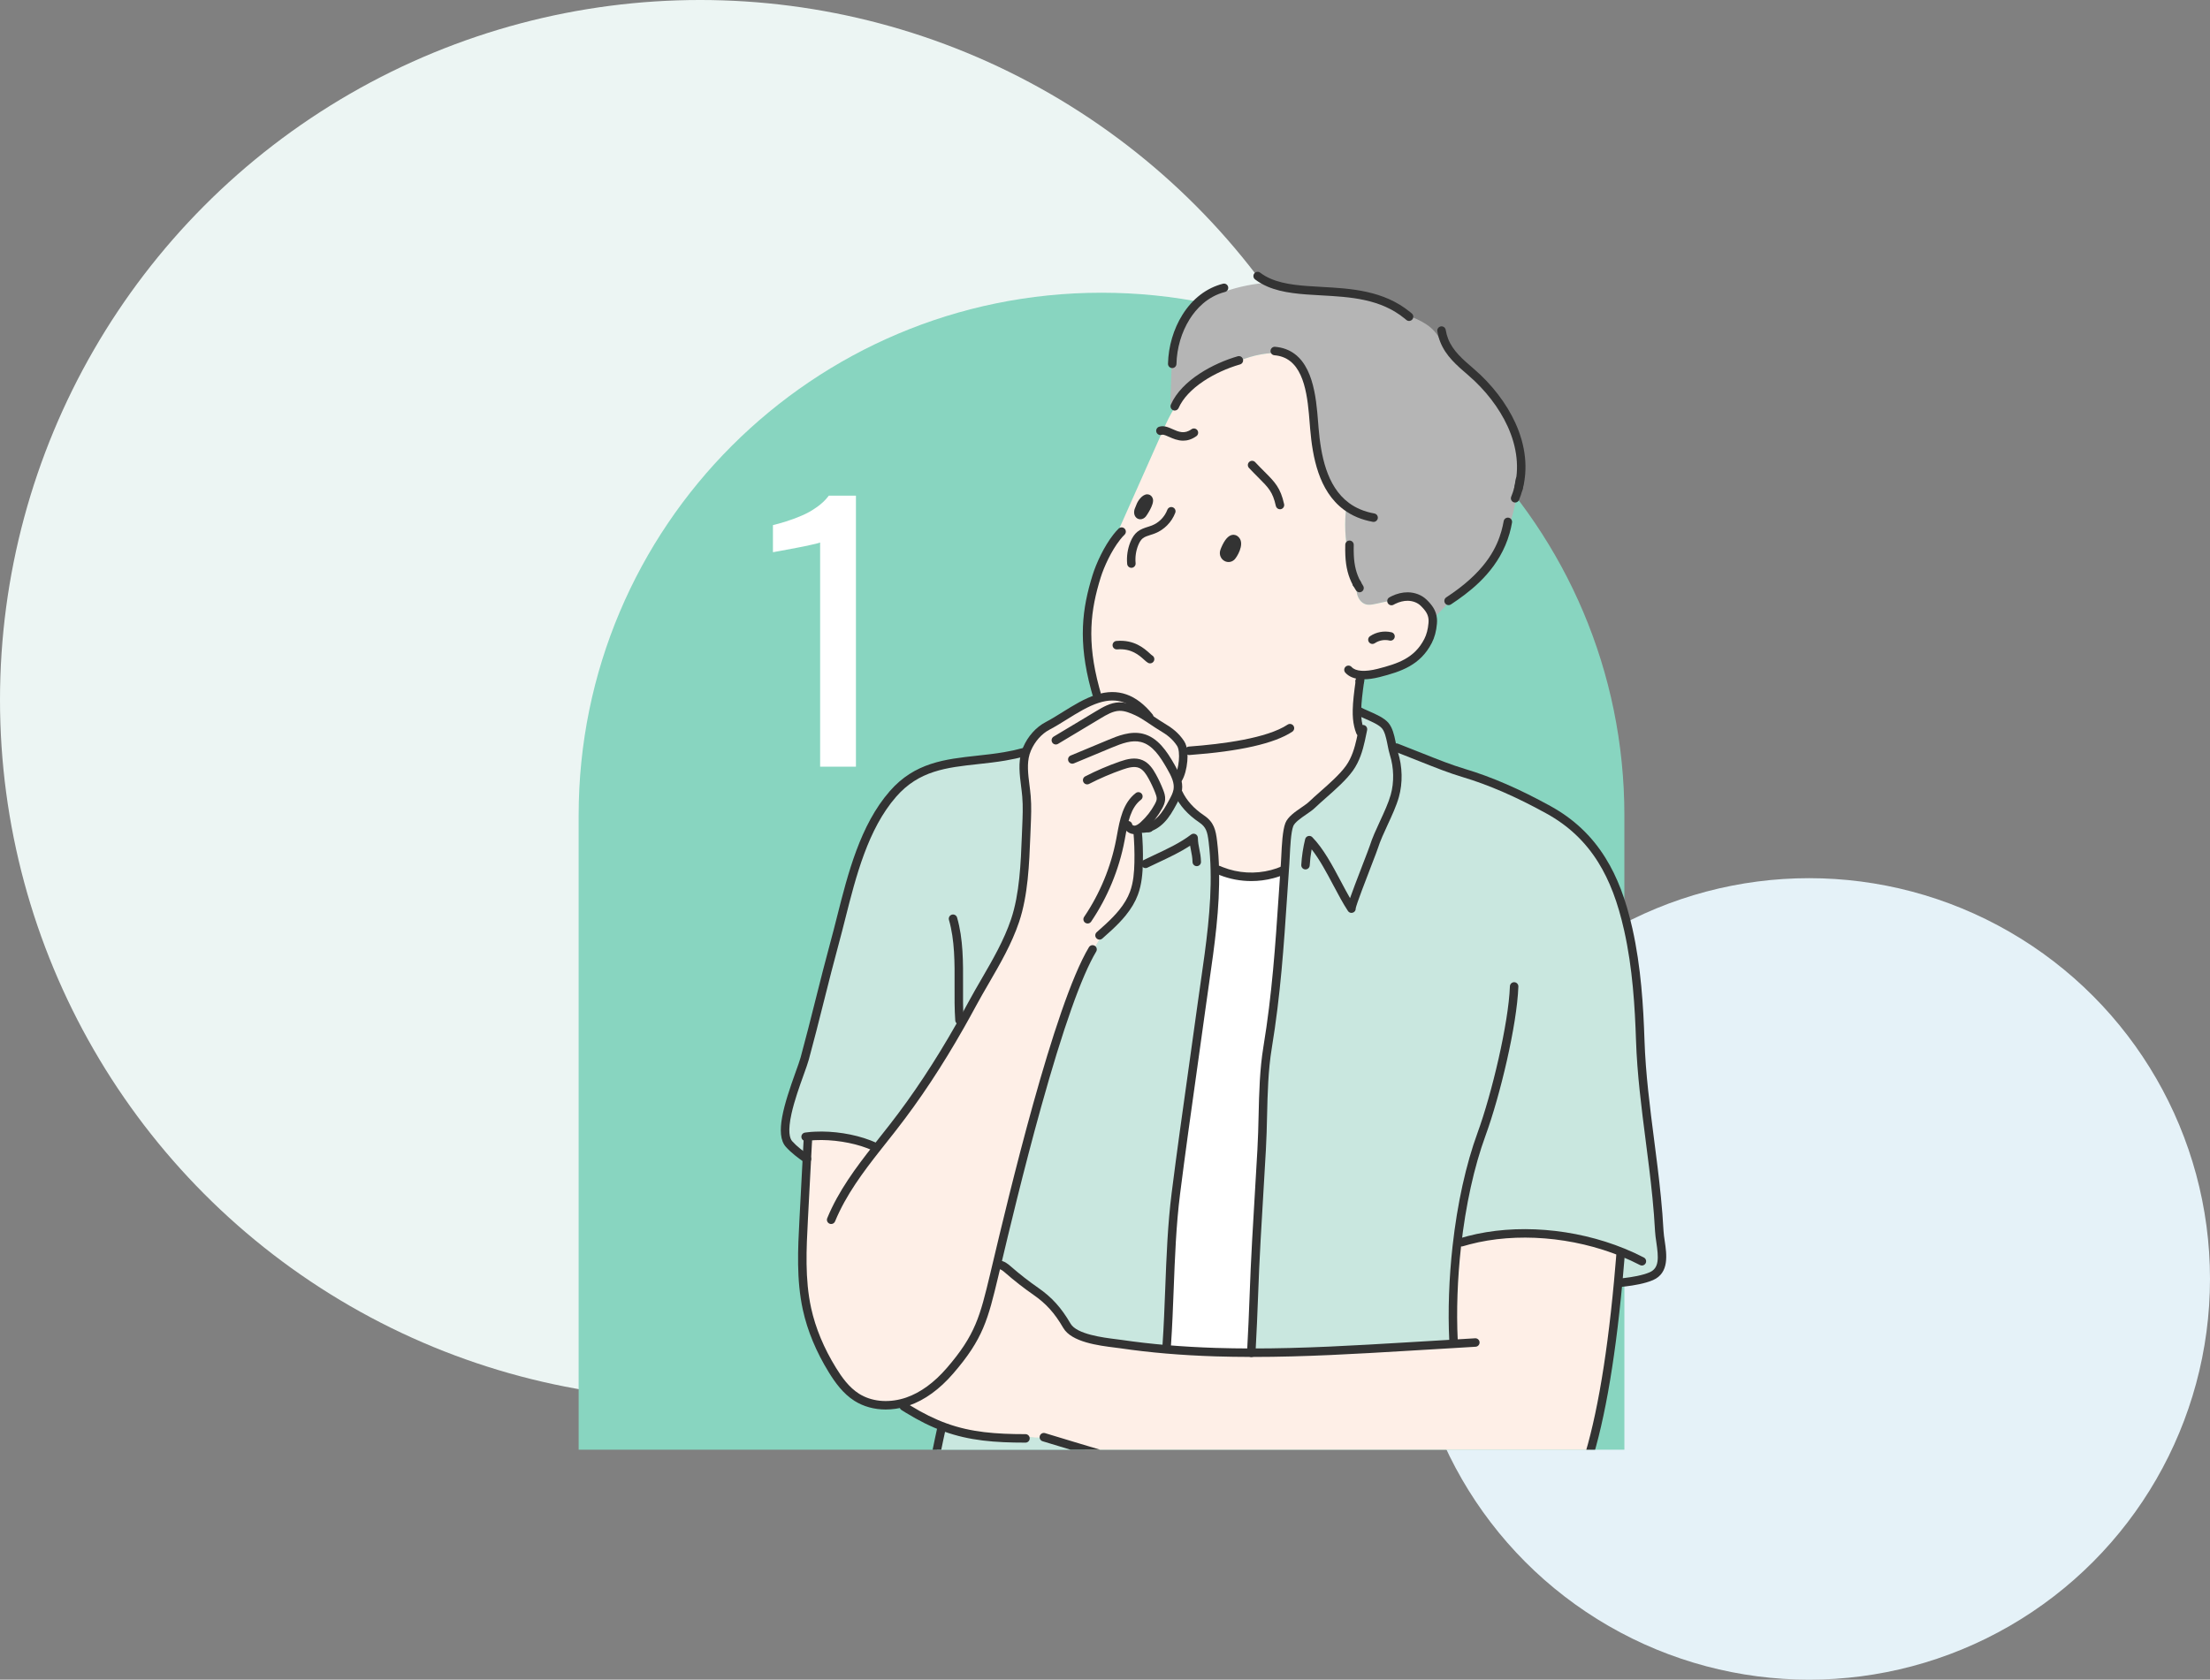 <svg width="317" height="241" viewBox="0 0 317 241" fill="none" xmlns="http://www.w3.org/2000/svg">
<rect x="0" y="0" width="317" height="241" fill="#808080" stroke="none"/>
<circle cx="100.417" cy="100.417" r="100.417" fill="#ECF5F3"/>
<circle cx="259.5" cy="183.5" r="57.5" fill="#E5F2F8"/>
<path d="M83 117C83 75.579 116.579 42 158 42C199.421 42 233 75.579 233 117V208H83V117Z" fill="#88D5C0"/>
<path d="M117.638 110V77.84C117.606 77.872 117.238 77.968 116.534 78.128C115.862 78.288 115.094 78.448 114.23 78.608C113.366 78.768 112.598 78.912 111.926 79.04C111.254 79.168 110.902 79.232 110.87 79.232V75.344C111.414 75.216 112.038 75.04 112.742 74.816C113.478 74.592 114.214 74.32 114.95 74C115.718 73.68 116.438 73.28 117.11 72.8C117.814 72.32 118.406 71.76 118.886 71.12H122.774V110H117.638Z" fill="white"/>
<g clip-path="url(#clip0_24_168)">
<g clip-path="url(#clip1_24_168)">
<path d="M211.815 218.954C211.671 218.943 211.525 218.935 211.381 218.921C208.04 218.683 204.702 218.251 201.38 217.809C194.352 216.876 187.328 215.894 180.383 214.48C180.06 214.414 179.734 214.347 179.412 214.278C175.069 213.367 170.762 212.291 166.48 211.122C160.926 209.605 155.407 207.93 149.898 206.258C148.974 206.322 148.041 206.297 147.119 206.186L147.094 206.38C142.447 206.38 139.009 206.049 135.563 204.799C133.839 204.178 132.114 203.326 130.232 202.169C130.05 201.867 129.879 201.555 129.725 201.237C129.882 201.192 130.04 201.14 130.194 201.088C132.581 200.256 134.606 198.598 136.259 196.686C140.422 191.875 141.109 189.205 142.597 183.016C142.696 182.601 142.826 182.06 142.981 181.405L143.265 181.471C143.786 181.471 144.225 181.841 144.62 182.186C145.878 183.286 147.199 184.316 148.571 185.271C150.447 186.572 151.73 187.976 153.038 190.222C154.228 192.264 159.075 192.596 160.785 192.847C162.957 193.164 165.139 193.414 167.327 193.598C169.67 193.797 172.02 193.927 174.371 194.002C176.074 194.055 177.775 194.079 179.478 194.082H179.503C186.934 194.09 194.358 193.651 201.769 193.209C204.104 193.071 206.438 192.93 208.772 192.791C208.788 192.653 208.805 192.518 208.821 192.38L208.49 192.341C208.289 188.174 208.441 183.501 208.962 178.832C209.558 178.61 210.134 178.332 210.676 178L210.662 177.947C217.673 176.11 225.983 176.925 232.814 179.719C232.729 180.069 232.643 180.418 232.558 180.769L232.39 180.755C232.302 181.841 232.211 182.896 232.114 183.921C229.589 211.12 224.741 217.686 222.454 218.534C221.53 218.877 220.537 218.965 219.552 219.023C216.972 219.175 214.392 219.122 211.816 218.951L211.815 218.954Z" fill="#FEEFE7"/>
<path d="M194.772 101.96C195.832 102.576 197.909 103.183 198.696 104.12C199.163 104.679 199.383 105.574 199.562 106.447C199.985 106.77 200.456 107.033 200.953 107.224L200.851 107.486C204.882 109.059 207.31 110.119 209.989 110.921C214.192 112.178 218.242 114.057 222.091 116.18C228.925 119.947 231.899 125.962 233.56 133.376C234.731 138.599 235.097 143.941 235.274 149.251C235.476 155.367 236.411 161.417 237.15 167.48C237.52 170.526 237.846 173.576 238.005 176.638C238.116 178.768 239.328 182.034 236.864 183.109C235.807 183.567 234.281 183.83 233.059 183.974L233.054 183.924H232.116C232.212 182.899 232.303 181.844 232.392 180.758L232.56 180.772C232.645 180.421 232.731 180.072 232.816 179.722C225.985 176.927 217.674 176.112 210.664 177.95L210.678 178.003C210.137 178.335 209.56 178.614 208.964 178.835C208.443 183.504 208.291 188.177 208.492 192.344L208.823 192.383C208.807 192.521 208.79 192.657 208.774 192.794C206.439 192.932 204.105 193.073 201.771 193.212C194.36 193.654 186.936 194.093 179.505 194.085V193.662C179.817 188.128 179.894 183.477 180.217 177.895C180.468 173.584 180.719 169.271 180.97 164.96C181.255 160.091 181.031 155.103 181.825 150.284C183.282 141.439 183.669 133.541 184.286 124.652C184.303 124.423 184.32 124.194 184.336 123.963C184.43 122.654 184.466 119.518 184.943 118.307C185.374 117.213 187.35 116.278 188.183 115.48C189.788 113.945 192.249 112.052 193.555 110.239C194.422 109.031 194.857 107.619 195.18 106.185C194.852 105.55 194.713 104.818 194.785 104.105L194.835 104.094C194.68 103.42 194.625 102.685 194.645 101.861C194.661 101.906 194.675 101.946 194.689 101.991L194.774 101.961L194.772 101.96Z" fill="#C9E7DF"/>
<path d="M193.125 72.646C189.847 70.215 188.899 65.721 188.534 61.502C188.231 57.975 188.074 52.063 184.194 50.653C181.996 50.523 179.767 50.913 177.744 51.792L177.708 51.704C174.215 52.709 169.939 55.059 168.506 58.297L167.869 58.001C167.934 56.066 168.001 54.135 168.067 52.2L168.144 52.203C168.251 47.599 170.851 42.507 175.571 41.299L175.746 41.805C177.771 41.106 179.89 40.686 182.025 40.553C187.378 42.869 195.834 40.279 201.888 45.25C202.834 45.596 203.767 45.98 204.6 46.541C205.466 47.124 206.223 47.925 206.622 48.882L207.15 48.826C207.879 50.692 209.371 51.979 211.024 53.397C215.701 57.415 219.505 63.859 217.792 70.126C217.401 72.267 216.871 74.384 216.214 76.459L215.944 76.376C214.743 80.576 211.866 83.365 208.771 85.544C207.686 86.63 206.599 87.719 205.512 88.805C205.432 87.879 204.96 87.21 204.199 86.47C203.611 85.901 202.778 85.605 201.953 85.591C201.233 85.58 200.52 85.77 199.875 86.089C199.034 86.271 198.19 86.456 197.348 86.636C196.87 86.742 196.368 86.843 195.902 86.705C195.245 86.508 194.802 85.86 194.652 85.188C194.544 84.705 194.561 84.205 194.616 83.71C194.613 83.707 194.616 83.707 194.616 83.707C193.918 82.411 193.651 81.11 193.585 79.665L193.419 79.673C192.922 77.371 192.822 74.984 193.126 72.646H193.125Z" fill="#B5B5B5"/>
<path d="M164.634 118.777C165.365 118.58 166.03 118.13 166.56 117.583C167.255 116.864 167.749 115.98 168.226 115.099C168.51 114.58 168.794 114.044 168.91 113.466C168.971 113.551 169.043 113.634 169.12 113.709L169.032 113.794C169.755 115.333 170.949 116.544 172.345 117.486C173.595 118.328 173.788 119.233 173.973 120.755C174.136 122.114 174.227 123.482 174.254 124.853C174.403 131.351 173.225 137.959 172.356 144.323C171.131 153.3 169.796 162.262 168.662 171.251C167.765 178.347 167.848 185.827 167.357 192.965L167.396 192.97C167.385 193.039 167.374 193.106 167.362 193.175L167.327 193.6C165.139 193.415 162.957 193.166 160.785 192.849C159.075 192.598 154.227 192.266 153.038 190.224C151.73 187.978 150.448 186.574 148.571 185.273C147.199 184.32 145.878 183.288 144.62 182.188C144.225 181.843 143.786 181.473 143.265 181.473L142.981 181.407C145.034 172.757 151.724 144.553 156.716 136.221L156.873 136.263C157.477 135.116 158.2 134.03 159.025 133.029C159.732 132.374 160.41 131.689 161.006 130.954C161.693 130.105 162.269 129.191 162.65 128.166C163.168 126.779 163.29 125.275 163.326 123.794C163.362 122.239 163.31 120.68 163.163 119.132L163.119 119.006C163.384 118.917 163.624 118.757 163.845 118.578C164.099 118.672 164.363 118.738 164.631 118.777H164.634Z" fill="#C9E7DF"/>
<path d="M194.643 101.86C194.623 102.684 194.678 103.419 194.833 104.093L194.783 104.104C194.711 104.817 194.849 105.549 195.178 106.184C194.855 107.619 194.419 109.03 193.553 110.238C192.248 112.051 189.787 113.943 188.181 115.479C187.348 116.278 185.372 117.212 184.941 118.306C184.464 119.517 184.428 122.653 184.334 123.962C184.318 124.192 184.301 124.421 184.284 124.651C183.717 124.988 183.101 125.242 182.463 125.411V125.425C180.082 126.047 177.503 125.906 175.212 125.003L175.204 125.022C174.878 125.033 174.556 124.972 174.254 124.854C174.227 123.483 174.136 122.115 173.973 120.756C173.788 119.233 173.595 118.329 172.345 117.487C170.949 116.545 169.755 115.334 169.032 113.795L169.12 113.71C169.043 113.635 168.971 113.553 168.91 113.467C168.926 113.395 168.938 113.321 168.946 113.246C169.009 112.74 168.929 112.243 168.772 111.76L169.02 111.683C169.693 110.566 170.054 107.756 169.334 106.67C168.615 105.584 167.77 104.943 166.65 104.279C166.266 104.053 165.852 103.776 165.428 103.492C165.202 103.339 164.97 103.184 164.74 103.033L164.843 102.878C162.348 99.8 159.865 99.491 157.451 100.253L157.415 100.096C156.944 99.928 156.621 99.408 156.684 98.908L157.084 98.802C155.332 92.334 155.722 87.772 157.297 82.698C157.826 80.993 158.933 78.656 160.18 77.072L160.05 76.959C162.302 71.902 164.553 66.846 166.802 61.785C166.805 61.777 166.807 61.771 166.81 61.763C167.328 60.605 167.883 59.406 168.586 58.35L168.503 58.298C169.936 55.059 174.212 52.71 177.705 51.705L177.741 51.793C179.763 50.914 181.993 50.525 184.191 50.654C188.071 52.063 188.227 57.977 188.531 61.503C188.896 65.722 189.844 70.216 193.122 72.647C192.818 74.985 192.918 77.373 193.415 79.674L193.581 79.666C193.646 81.111 193.915 82.412 194.612 83.708C194.612 83.708 194.609 83.708 194.612 83.711C194.556 84.206 194.54 84.706 194.648 85.189C194.796 85.861 195.241 86.51 195.898 86.706C196.365 86.844 196.867 86.742 197.343 86.637C198.185 86.458 199.029 86.272 199.871 86.09C200.517 85.772 201.229 85.582 201.948 85.592C202.774 85.606 203.607 85.901 204.195 86.471C204.956 87.211 205.428 87.88 205.508 88.806C205.527 89.004 205.524 89.217 205.505 89.445C205.43 90.315 205.238 91.188 204.835 91.967C203.325 94.899 200.859 95.764 197.716 96.563C197.027 96.737 196.093 96.909 195.233 96.85C195.175 97.135 195.117 97.416 195.062 97.7C195.062 97.706 195.059 97.712 195.059 97.717C194.83 99.347 194.664 100.695 194.64 101.859L194.643 101.86ZM176.63 79.867C176.947 79.577 177.737 78.129 177.289 77.556C176.712 76.816 176.015 78.15 175.738 78.797C175.67 78.957 175.62 79.098 175.601 79.184C175.449 79.844 176.175 80.284 176.63 79.867ZM163.894 73.713C164.101 73.458 164.901 72.121 164.783 71.743C164.593 71.123 163.784 72.029 163.582 72.602C163.533 72.743 163.323 73.227 163.306 73.302C163.179 73.888 163.596 74.082 163.894 73.713V73.713Z" fill="#FEEFE7"/>
<path d="M167.396 192.971L167.357 192.966C167.848 185.828 167.765 178.348 168.662 171.252C169.796 162.263 171.131 153.302 172.356 144.324C173.226 137.96 174.403 131.352 174.254 124.854C174.555 124.972 174.878 125.033 175.204 125.022L175.212 125.003C177.502 125.906 180.082 126.047 182.463 125.425V125.411C183.101 125.243 183.716 124.988 184.284 124.651C183.666 133.54 183.28 141.438 181.824 150.283C181.029 155.102 181.253 160.09 180.968 164.959C180.717 169.27 180.466 173.583 180.215 177.894C179.892 183.476 179.815 188.127 179.503 193.661C179.495 193.802 179.487 193.943 179.478 194.084C177.775 194.081 176.074 194.057 174.371 194.004C172.02 193.929 169.67 193.799 167.327 193.6L167.362 193.175C167.374 193.106 167.385 193.039 167.396 192.97V192.971Z" fill="white"/>
<path d="M167.068 228.447V228.985H131.196C131.754 221.707 133.171 213.729 134.703 206.517C135.16 206.056 135.467 205.444 135.563 204.801C139.009 206.05 142.447 206.381 147.094 206.381L147.119 206.188C148.04 206.298 148.974 206.323 149.898 206.259C155.408 207.931 160.926 209.606 166.48 211.123C166.518 211.377 166.555 211.629 166.587 211.883L166.99 211.872C167.175 217.314 166.844 223.008 167.067 228.447H167.068Z" fill="#C9E7DF"/>
<path d="M137.719 147.189C134.838 152.262 131.662 157.17 128.073 161.771C127.312 162.747 126.533 163.719 125.766 164.697L125.716 164.659C125.369 164.484 125.002 164.324 124.616 164.178C122.315 163.294 119.404 162.86 116.918 162.982C116.543 162.996 116.179 163.026 115.828 163.073L115.881 163.512C115.873 163.688 115.861 163.863 115.853 164.04C115.815 164.786 115.776 165.533 115.735 166.279C114.86 165.669 113.909 164.964 113.183 164.154C111.257 162.013 114.794 154.19 115.426 151.885C116.869 146.61 118.29 140.5 119.734 135.225C121.621 128.323 123.114 119.613 128.085 113.918C132.492 108.872 138.164 109.541 144.113 108.527C144.996 108.378 145.885 108.193 146.776 107.944L147.104 108.047C146.522 110.006 147.065 112.186 147.239 114.264C147.361 115.687 147.3 117.118 147.239 118.547C147.054 122.905 147 127.956 145.597 132.107C144.155 136.39 141.558 140.151 139.43 144.1C138.873 145.136 138.302 146.167 137.72 147.192L137.719 147.189Z" fill="#C9E7DF"/>
<path d="M137.719 147.189C138.301 146.164 138.872 145.133 139.429 144.097C141.556 140.148 144.153 136.387 145.596 132.104C146.999 127.953 147.053 122.902 147.238 118.544C147.299 117.116 147.36 115.684 147.238 114.261C147.064 112.182 146.521 110.003 147.103 108.044C147.164 107.839 147.238 107.64 147.324 107.442C147.914 106.082 148.937 104.847 150.251 104.159C152.538 102.959 154.958 101.036 157.453 100.251C159.867 99.489 162.35 99.798 164.845 102.876L164.743 103.031C164.971 103.183 165.203 103.339 165.43 103.49C165.855 103.774 166.269 104.05 166.652 104.277C167.772 104.94 168.617 105.581 169.337 106.668C170.056 107.754 169.695 110.564 169.022 111.681L168.774 111.758C168.931 112.241 169.011 112.739 168.948 113.244C168.94 113.319 168.929 113.393 168.912 113.465C168.797 114.043 168.512 114.578 168.228 115.098C167.75 115.979 167.257 116.864 166.562 117.582C166.032 118.13 165.367 118.58 164.636 118.776H164.633C164.366 118.737 164.101 118.67 163.847 118.577C163.626 118.756 163.386 118.916 163.121 119.005L163.165 119.131C163.311 120.679 163.364 122.237 163.328 123.793C163.293 125.274 163.171 126.778 162.652 128.165C162.271 129.19 161.694 130.104 161.008 130.953C160.296 131.594 159.634 132.287 159.027 133.028C158.202 134.029 157.479 135.115 156.875 136.262L156.718 136.22C151.727 144.551 145.036 172.756 142.983 181.406C142.828 182.061 142.698 182.602 142.599 183.017C141.112 189.206 140.425 191.876 136.261 196.687C134.608 198.599 132.583 200.256 130.196 201.089C130.041 201.141 129.884 201.194 129.727 201.238C127.454 201.901 124.898 201.746 122.898 200.487C121.408 199.545 120.33 198.08 119.403 196.579C117.733 193.874 116.439 190.92 115.758 187.814C114.837 183.601 115.058 179.234 115.283 174.926C115.424 172.229 115.568 169.535 115.709 166.838C115.717 166.65 115.728 166.464 115.736 166.277C115.777 165.531 115.816 164.785 115.854 164.038L116.337 164.064C116.536 163.766 116.734 163.47 116.93 163.173L116.919 162.98C119.406 162.858 122.316 163.292 124.617 164.176C125.004 164.322 125.37 164.483 125.717 164.657L125.767 164.695C126.534 163.717 127.312 162.745 128.074 161.769C131.664 157.168 134.84 152.26 137.72 147.187L137.719 147.189Z" fill="#FEEFE7"/>
<path d="M116.918 162.981L116.929 163.174C116.733 163.471 116.535 163.766 116.336 164.065L115.853 164.039C115.861 163.863 115.873 163.689 115.881 163.511L115.828 163.072C116.178 163.025 116.543 162.995 116.918 162.981Z" fill="#FDF1EB"/>
<path d="M176.224 80.64C176.014 80.64 175.801 80.584 175.605 80.469C175.119 80.185 174.879 79.614 175.009 79.047C175.045 78.89 175.123 78.694 175.182 78.557C175.663 77.427 176.207 76.815 176.794 76.739C177.008 76.712 177.418 76.732 177.769 77.183C178.531 78.158 177.407 79.981 177.04 80.317C176.806 80.531 176.518 80.641 176.224 80.641V80.64Z" fill="#333333"/>
<path d="M163.567 74.507C163.442 74.507 163.316 74.48 163.199 74.423C162.883 74.271 162.566 73.853 162.714 73.171C162.733 73.084 162.767 72.996 162.895 72.686C162.939 72.578 162.994 72.445 163.01 72.399C163.194 71.877 163.843 70.915 164.576 70.925C164.864 70.932 165.221 71.102 165.363 71.562C165.618 72.376 164.378 74.08 164.365 74.096C164.149 74.362 163.856 74.506 163.567 74.506V74.507Z" fill="#333333"/>
<path d="M162.286 81.47C161.976 81.47 161.712 81.234 161.681 80.919C161.578 79.843 161.741 78.745 162.152 77.743C162.423 77.084 162.743 76.622 163.159 76.288C163.624 75.916 164.175 75.742 164.661 75.589C164.858 75.527 165.043 75.469 165.218 75.401C166.225 75.01 167.056 74.166 167.442 73.143C167.561 72.829 167.912 72.67 168.226 72.79C168.54 72.909 168.698 73.26 168.578 73.575C168.071 74.915 166.98 76.022 165.659 76.535C165.446 76.618 165.232 76.685 165.024 76.751C164.602 76.884 164.204 77.01 163.918 77.239C163.668 77.439 163.464 77.746 163.275 78.206C162.939 79.025 162.806 79.924 162.89 80.803C162.922 81.138 162.677 81.435 162.343 81.468C162.324 81.47 162.304 81.471 162.285 81.471L162.286 81.47Z" fill="#333333"/>
<path d="M169.711 63.227C168.916 63.227 168.226 62.92 167.693 62.683C167.342 62.527 167.011 62.38 166.782 62.369C166.729 62.367 166.682 62.373 166.642 62.386C166.324 62.492 165.98 62.32 165.873 62.001C165.767 61.683 165.939 61.338 166.257 61.232C166.438 61.171 166.635 61.146 166.838 61.154C167.297 61.175 167.729 61.368 168.186 61.571C169.055 61.957 169.876 62.323 170.903 61.589C171.176 61.394 171.555 61.457 171.75 61.731C171.944 62.004 171.882 62.384 171.608 62.579C170.934 63.061 170.294 63.227 169.711 63.227Z" fill="#333333"/>
<path d="M183.597 73.07C183.319 73.07 183.068 72.876 183.005 72.592C182.562 70.584 181.963 69.985 180.517 68.537C180.121 68.14 179.672 67.692 179.155 67.142C178.925 66.897 178.936 66.512 179.181 66.282C179.425 66.052 179.81 66.063 180.04 66.308C180.544 66.845 180.985 67.287 181.375 67.677C182.856 69.159 183.672 69.975 184.191 72.331C184.264 72.659 184.057 72.984 183.73 73.056C183.685 73.066 183.642 73.07 183.598 73.07H183.597Z" fill="#333333"/>
<path d="M168.504 58.905C168.422 58.905 168.338 58.888 168.258 58.852C167.952 58.717 167.813 58.357 167.949 58.049C169.509 54.522 174.089 52.111 177.537 51.118C177.86 51.024 178.196 51.211 178.288 51.534C178.382 51.858 178.195 52.194 177.872 52.287C176.031 52.817 174.182 53.662 172.666 54.668C170.912 55.832 169.663 57.171 169.058 58.541C168.958 58.768 168.735 58.903 168.502 58.903L168.504 58.905Z" fill="#333333"/>
<path d="M157.292 100.153C157.028 100.153 156.785 99.979 156.708 99.712C156.635 99.457 156.565 99.209 156.498 98.96C154.608 91.983 155.219 87.34 156.717 82.516C157.235 80.847 158.36 78.399 159.703 76.693C159.949 76.378 160.204 76.091 160.459 75.842C160.699 75.606 161.084 75.612 161.318 75.852C161.553 76.092 161.548 76.477 161.308 76.712C161.091 76.923 160.872 77.17 160.658 77.445C159.41 79.029 158.362 81.314 157.876 82.877C156.44 87.498 155.856 91.947 157.669 98.641C157.735 98.886 157.803 99.128 157.874 99.376C157.966 99.7 157.78 100.036 157.457 100.129C157.401 100.145 157.344 100.152 157.29 100.152L157.292 100.153Z" fill="#333333"/>
<path d="M164.967 95.181C164.866 95.181 164.763 95.156 164.668 95.102C164.487 94.999 164.314 94.843 164.096 94.645C163.416 94.03 162.281 93.001 160.244 93.176C159.91 93.205 159.615 92.956 159.587 92.621C159.558 92.286 159.806 91.991 160.141 91.963C162.703 91.743 164.139 93.043 164.911 93.741C165.048 93.866 165.204 94.007 165.268 94.043C165.56 94.21 165.662 94.581 165.496 94.873C165.384 95.07 165.179 95.181 164.967 95.181Z" fill="#333333"/>
<path d="M169.021 112.289C168.913 112.289 168.805 112.261 168.707 112.201C168.419 112.027 168.327 111.653 168.501 111.365C169.093 110.384 169.377 107.829 168.829 107.004C168.165 106.002 167.386 105.418 166.342 104.801C165.933 104.559 165.486 104.259 165.091 103.995C164.865 103.842 164.634 103.688 164.405 103.537C163.919 103.219 163.349 102.86 162.821 102.62C162.091 102.287 161.315 101.965 160.546 101.991C159.62 102.023 158.71 102.567 157.906 103.047C156.65 103.801 155.392 104.555 154.133 105.31C153.343 105.784 152.551 106.258 151.76 106.732C151.473 106.904 151.099 106.811 150.927 106.523C150.755 106.235 150.848 105.861 151.136 105.689C151.927 105.214 152.718 104.74 153.51 104.265C154.768 103.511 156.026 102.757 157.283 102.002C158.166 101.474 159.266 100.817 160.505 100.775C161.537 100.739 162.501 101.137 163.324 101.512C163.926 101.785 164.546 102.175 165.075 102.52C165.307 102.676 165.54 102.831 165.768 102.983C166.149 103.237 166.581 103.527 166.96 103.751C168.12 104.438 169.053 105.138 169.843 106.328C170.392 107.157 170.369 108.491 170.307 109.212C170.213 110.3 169.921 111.365 169.542 111.992C169.428 112.181 169.227 112.286 169.022 112.286L169.021 112.289Z" fill="#333333"/>
<path d="M163.939 119.492C163.613 119.492 163.344 119.234 163.332 118.905C163.32 118.57 163.582 118.288 163.918 118.276C164.095 118.27 164.282 118.24 164.474 118.189C164.798 118.101 165.131 118.294 165.218 118.618C165.305 118.943 165.113 119.276 164.789 119.364C164.508 119.44 164.229 119.482 163.961 119.491C163.954 119.491 163.947 119.491 163.939 119.491V119.492Z" fill="#333333"/>
<path d="M164.633 119.385C164.365 119.385 164.12 119.205 164.047 118.934C163.96 118.609 164.152 118.276 164.476 118.189C165.202 117.994 165.773 117.521 166.123 117.158C166.744 116.517 167.201 115.715 167.692 114.807C167.978 114.286 168.22 113.819 168.315 113.344C168.316 113.338 168.317 113.333 168.319 113.327C168.328 113.287 168.336 113.237 168.343 113.175C168.391 112.795 168.342 112.395 168.196 111.944C168.177 111.888 168.157 111.83 168.136 111.771C167.951 111.267 167.68 110.778 167.397 110.281C166.426 108.58 165.337 106.884 163.655 106.463C162.351 106.139 160.971 106.643 159.431 107.283C158.533 107.658 157.635 108.032 156.737 108.406C155.839 108.78 154.941 109.153 154.043 109.527C153.734 109.656 153.378 109.51 153.249 109.2C153.12 108.889 153.266 108.534 153.576 108.404C154.474 108.03 155.372 107.656 156.27 107.281C157.168 106.907 158.066 106.534 158.964 106.16C160.309 105.6 162.15 104.835 163.949 105.283C166.096 105.819 167.399 107.833 168.452 109.678C168.749 110.2 169.058 110.759 169.275 111.347C169.301 111.417 169.325 111.491 169.35 111.564C169.554 112.193 169.619 112.765 169.55 113.319C169.539 113.415 169.525 113.508 169.506 113.592C169.376 114.23 169.092 114.784 168.76 115.389C168.227 116.374 167.726 117.252 166.997 118.004C166.341 118.681 165.579 119.151 164.792 119.362C164.74 119.376 164.687 119.383 164.634 119.383L164.633 119.385Z" fill="#333333"/>
<path d="M162.742 119.684C162.059 119.684 161.326 119.246 161.209 118.499C161.156 118.167 161.383 117.856 161.714 117.803C162.045 117.751 162.356 117.978 162.408 118.309C162.418 118.375 162.6 118.489 162.788 118.464C162.828 118.459 162.874 118.448 162.921 118.432C163.085 118.377 163.253 118.276 163.457 118.11C163.521 118.056 163.584 118 163.643 117.945C164.443 117.217 165.11 116.366 165.628 115.412C165.76 115.172 165.896 114.899 165.915 114.647C165.936 114.369 165.822 114.052 165.704 113.75C165.427 113.036 165.1 112.339 164.731 111.676C164.403 111.082 163.99 110.443 163.403 110.187C162.729 109.895 161.857 110.125 161.016 110.417C159.376 110.99 157.762 111.683 156.22 112.475C155.921 112.628 155.556 112.511 155.402 112.212C155.249 111.913 155.366 111.547 155.665 111.393C157.257 110.574 158.924 109.86 160.617 109.268C161.691 108.895 162.829 108.614 163.886 109.071C164.809 109.473 165.368 110.316 165.794 111.087C166.188 111.797 166.538 112.544 166.836 113.308C166.998 113.72 167.167 114.206 167.127 114.74C167.089 115.225 166.887 115.648 166.694 115.998C166.113 117.068 165.361 118.027 164.463 118.844C164.393 118.908 164.315 118.977 164.237 119.044C164.234 119.047 164.231 119.049 164.228 119.052C163.905 119.315 163.614 119.484 163.312 119.586C163.192 119.627 163.067 119.658 162.947 119.673C162.88 119.682 162.812 119.686 162.743 119.686L162.742 119.684Z" fill="#333333"/>
<path d="M156.008 132.505C155.891 132.505 155.772 132.471 155.667 132.4C155.39 132.211 155.318 131.833 155.506 131.555C157.767 128.222 159.357 124.37 160.108 120.415C160.148 120.208 160.186 119.998 160.225 119.787C160.618 117.639 161.066 115.204 162.918 113.783C163.185 113.58 163.566 113.63 163.77 113.897C163.973 114.164 163.923 114.546 163.656 114.75C162.175 115.885 161.791 117.981 161.419 120.007C161.38 120.221 161.341 120.433 161.301 120.642C160.519 124.758 158.863 128.768 156.51 132.238C156.393 132.411 156.202 132.504 156.007 132.504L156.008 132.505Z" fill="#333333"/>
<path d="M157.714 134.815C157.545 134.815 157.377 134.745 157.256 134.607C157.036 134.353 157.061 133.969 157.314 133.748C157.787 133.334 158.212 132.952 158.612 132.582C159.41 131.842 160.021 131.202 160.533 130.571C161.248 129.689 161.753 128.833 162.08 127.954C162.586 126.6 162.686 125.085 162.718 123.78C162.753 122.237 162.7 120.693 162.558 119.19C162.527 118.856 162.772 118.559 163.106 118.527C163.441 118.496 163.736 118.741 163.768 119.076C163.914 120.625 163.97 122.218 163.933 123.808C163.898 125.216 163.787 126.858 163.218 128.379C162.845 129.383 162.275 130.35 161.477 131.337C160.927 132.016 160.278 132.695 159.437 133.475C159.028 133.854 158.595 134.243 158.114 134.664C157.998 134.764 157.856 134.814 157.714 134.814V134.815Z" fill="#333333"/>
<path d="M170.58 108.332C170.265 108.332 169.998 108.088 169.974 107.768C169.95 107.434 170.201 107.142 170.535 107.117C175.369 106.761 181.749 105.927 184.693 103.97C184.973 103.785 185.349 103.861 185.536 104.141C185.721 104.42 185.645 104.798 185.366 104.984C182.826 106.672 177.866 107.799 170.625 108.331C170.61 108.332 170.595 108.333 170.58 108.333V108.332Z" fill="#333333"/>
<path d="M168.144 52.812C168.144 52.812 168.134 52.812 168.13 52.812C167.795 52.804 167.528 52.525 167.537 52.189C167.595 49.696 168.332 47.198 169.613 45.154C171.057 42.849 173.066 41.312 175.421 40.709C175.746 40.626 176.077 40.823 176.16 41.148C176.243 41.474 176.046 41.805 175.721 41.889C173.135 42.55 171.531 44.382 170.641 45.801C169.475 47.661 168.804 49.941 168.75 52.218C168.742 52.548 168.472 52.812 168.143 52.812H168.144Z" fill="#333333"/>
<path d="M202.117 46.05C201.973 46.05 201.829 46 201.714 45.896C201.655 45.844 201.589 45.789 201.513 45.729C201.51 45.726 201.506 45.724 201.503 45.721C198.01 42.852 193.684 42.612 189.501 42.379C186.678 42.222 184.011 42.074 181.784 41.111C181.136 40.831 180.545 40.488 180.026 40.091C179.759 39.887 179.708 39.505 179.911 39.238C180.115 38.972 180.496 38.92 180.763 39.124C181.209 39.465 181.701 39.75 182.265 39.994C184.294 40.872 186.856 41.014 189.568 41.165C193.74 41.396 198.468 41.658 202.267 44.776C202.361 44.85 202.443 44.919 202.519 44.987C202.77 45.21 202.793 45.594 202.57 45.846C202.45 45.98 202.284 46.049 202.115 46.049L202.117 46.05Z" fill="#333333"/>
<path d="M217.328 72.103C217.251 72.103 217.174 72.088 217.098 72.057C216.787 71.93 216.638 71.574 216.766 71.264C216.941 70.836 217.089 70.399 217.205 69.967C217.955 67.224 217.625 64.182 216.252 61.171C215.051 58.54 213.054 55.943 210.628 53.859C208.954 52.423 207.373 51.066 206.584 49.048C206.397 48.577 206.258 48.064 206.172 47.528C206.119 47.196 206.344 46.884 206.676 46.831C207.007 46.778 207.319 47.003 207.372 47.336C207.443 47.784 207.559 48.211 207.715 48.603C208.393 50.341 209.796 51.543 211.419 52.937C213.976 55.133 216.085 57.878 217.356 60.667C218.85 63.941 219.203 67.268 218.378 70.289C218.248 70.767 218.084 71.252 217.891 71.726C217.794 71.962 217.568 72.105 217.328 72.105V72.103Z" fill="#333333"/>
<path d="M207.785 86.825C207.587 86.825 207.394 86.728 207.276 86.551C207.092 86.27 207.169 85.893 207.45 85.709C207.775 85.494 208.1 85.272 208.419 85.047C213.373 81.56 214.751 78.333 215.359 76.209C215.494 75.725 215.602 75.255 215.687 74.773C215.745 74.443 216.06 74.222 216.39 74.279C216.72 74.337 216.942 74.652 216.883 74.984C216.792 75.506 216.676 76.016 216.528 76.541C215.154 81.348 211.642 84.266 209.119 86.042C208.791 86.273 208.454 86.502 208.119 86.724C208.015 86.792 207.9 86.825 207.786 86.825H207.785Z" fill="#333333"/>
<path d="M195.012 84.982C194.816 84.982 194.622 84.886 194.505 84.709C194.349 84.474 194.205 84.234 194.079 83.997C193.92 83.701 194.031 83.332 194.326 83.173C194.621 83.014 194.99 83.125 195.149 83.42C195.258 83.624 195.382 83.831 195.517 84.036C195.702 84.316 195.626 84.694 195.346 84.879C195.243 84.948 195.126 84.981 195.011 84.981L195.012 84.982Z" fill="#333333"/>
<path d="M194.615 84.317C194.4 84.317 194.19 84.201 194.08 83.997C193.394 82.725 193.053 81.398 192.975 79.693C192.953 79.207 192.949 78.703 192.964 78.151C192.973 77.816 193.253 77.551 193.588 77.559C193.923 77.568 194.188 77.847 194.179 78.184C194.165 78.705 194.169 79.18 194.189 79.638C194.258 81.149 194.554 82.316 195.149 83.419C195.308 83.715 195.197 84.084 194.903 84.243C194.811 84.293 194.712 84.317 194.615 84.317Z" fill="#333333"/>
<path d="M195.592 97.47C195.455 97.47 195.323 97.466 195.194 97.457C194.215 97.389 193.467 97.071 192.969 96.512C192.745 96.262 192.768 95.878 193.018 95.653C193.268 95.43 193.651 95.452 193.875 95.702C194.155 96.016 194.626 96.198 195.277 96.244C195.907 96.286 196.701 96.193 197.57 95.973C200.517 95.224 202.885 94.433 204.297 91.688C204.622 91.06 204.826 90.287 204.902 89.392C204.92 89.19 204.921 89.018 204.906 88.865C204.847 88.181 204.54 87.652 203.774 86.907C203.322 86.47 202.654 86.213 201.94 86.2C201.359 86.192 200.738 86.342 200.14 86.635C200.054 86.677 199.972 86.72 199.894 86.766C199.604 86.933 199.232 86.834 199.065 86.542C198.898 86.251 198.999 85.879 199.289 85.712C199.392 85.652 199.5 85.595 199.608 85.542C200.373 85.165 201.188 84.974 201.961 84.984C202.98 85.001 203.949 85.383 204.619 86.033C205.335 86.728 206.01 87.54 206.115 88.753C206.136 88.974 206.136 89.22 206.112 89.495C206.022 90.551 205.774 91.475 205.376 92.246C203.735 95.434 201.005 96.354 197.868 97.151C197.031 97.362 196.267 97.468 195.592 97.468V97.47Z" fill="#333333"/>
<path d="M196.859 92.393C196.663 92.393 196.472 92.299 196.354 92.125C196.167 91.846 196.24 91.468 196.518 91.281C197.411 90.676 198.532 90.473 199.593 90.72C199.92 90.796 200.122 91.124 200.046 91.45C199.97 91.777 199.643 91.981 199.317 91.904C198.585 91.733 197.812 91.874 197.199 92.288C197.094 92.358 196.976 92.393 196.86 92.393H196.859Z" fill="#333333"/>
<path d="M195.114 105.621C194.873 105.621 194.646 105.477 194.55 105.24C194.42 104.914 194.315 104.571 194.239 104.222C194.081 103.532 194.013 102.753 194.034 101.845C194.06 100.681 194.215 99.37 194.459 97.633C194.506 97.3 194.813 97.068 195.146 97.115C195.478 97.161 195.71 97.469 195.663 97.802C195.425 99.495 195.273 100.767 195.249 101.873C195.23 102.679 195.287 103.36 195.424 103.956C195.487 104.246 195.572 104.523 195.677 104.785C195.803 105.097 195.651 105.451 195.34 105.576C195.266 105.606 195.189 105.62 195.113 105.62L195.114 105.621Z" fill="#333333"/>
<path d="M195.065 98.31C195.035 98.31 195.007 98.308 194.977 98.304C194.645 98.256 194.415 97.947 194.462 97.614L194.496 97.384C194.518 97.227 194.541 97.066 194.566 96.905C194.615 96.572 194.924 96.343 195.256 96.393C195.588 96.442 195.817 96.751 195.767 97.084C195.744 97.243 195.721 97.401 195.698 97.556L195.665 97.789C195.622 98.092 195.361 98.31 195.065 98.31Z" fill="#333333"/>
<path d="M208.489 192.953C208.167 192.953 207.899 192.699 207.883 192.374C207.676 188.103 207.84 183.398 208.358 178.767C209.033 172.702 210.273 167.083 211.942 162.518C213.976 156.955 216.391 146.791 216.58 141.513C216.592 141.178 216.872 140.915 217.208 140.927C217.543 140.94 217.806 141.221 217.793 141.557C217.595 147.104 215.152 157.277 213.083 162.936C211.446 167.411 210.23 172.932 209.565 178.902C209.055 183.469 208.893 188.107 209.097 192.315C209.113 192.65 208.855 192.935 208.519 192.952C208.509 192.952 208.499 192.952 208.49 192.952L208.489 192.953Z" fill="#333333"/>
<path d="M179.478 194.707C179.143 194.707 178.871 194.434 178.871 194.098V194.084C178.871 194.072 178.871 194.061 178.872 194.049L178.897 193.626C179.049 190.927 179.147 188.393 179.241 185.943C179.34 183.374 179.443 180.718 179.609 177.859L180.362 164.924C180.456 163.313 180.494 161.655 180.532 160.052C180.608 156.801 180.687 153.441 181.223 150.185C182.469 142.616 182.934 135.673 183.426 128.32C183.508 127.099 183.59 125.864 183.678 124.609L183.728 123.92C183.747 123.647 183.764 123.291 183.784 122.88C183.86 121.297 183.964 119.129 184.376 118.084C184.725 117.197 185.757 116.487 186.668 115.861C187.099 115.565 187.506 115.284 187.76 115.042C188.247 114.575 188.801 114.086 189.387 113.569C190.698 112.413 192.183 111.101 193.059 109.883C193.911 108.697 194.308 107.28 194.585 106.052C194.68 105.634 194.766 105.207 194.85 104.793L194.908 104.505C194.975 104.176 195.296 103.963 195.624 104.03C195.953 104.097 196.164 104.418 196.098 104.747L196.041 105.033C195.956 105.453 195.869 105.888 195.769 106.319C195.467 107.666 195.024 109.228 194.045 110.593C193.089 111.922 191.549 113.281 190.19 114.481C189.613 114.99 189.069 115.47 188.6 115.92C188.276 116.231 187.829 116.538 187.356 116.862C186.627 117.364 185.719 117.988 185.506 118.529C185.168 119.387 185.066 121.523 184.998 122.936C184.978 123.356 184.961 123.718 184.941 124.006L184.891 124.694C184.804 125.947 184.721 127.18 184.64 128.4C184.146 135.782 183.679 142.755 182.424 150.382C181.9 153.554 181.823 156.87 181.748 160.079C181.71 161.693 181.671 163.362 181.576 164.994L180.822 177.929C180.657 180.776 180.555 183.426 180.456 185.989C180.361 188.445 180.263 190.985 180.11 193.695L180.085 194.101C180.083 194.435 179.812 194.706 179.478 194.706V194.707Z" fill="#333333"/>
<path d="M193.856 130.982C193.659 130.982 193.465 130.886 193.349 130.709C192.643 129.637 191.977 128.383 191.273 127.055C190.296 125.215 189.29 123.323 188.14 121.861C188.004 122.621 187.912 123.395 187.865 124.172C187.845 124.508 187.556 124.763 187.223 124.743C186.888 124.723 186.633 124.435 186.653 124.099C186.728 122.843 186.916 121.598 187.211 120.398C187.264 120.183 187.429 120.014 187.641 119.957C187.854 119.899 188.082 119.961 188.236 120.119C189.842 121.767 191.115 124.164 192.346 126.483C192.79 127.319 193.218 128.127 193.648 128.868C193.984 127.903 194.568 126.361 195.539 123.844C196 122.648 196.398 121.615 196.48 121.352C196.83 120.233 197.398 119.006 197.947 117.818C198.541 116.532 199.157 115.202 199.483 114.038C199.99 112.237 199.944 110.145 199.359 108.296C199.232 107.899 199.141 107.44 199.045 106.955C199.02 106.827 198.995 106.698 198.968 106.569C198.813 105.814 198.616 104.97 198.231 104.51C197.802 103.999 196.77 103.546 195.858 103.148C195.342 102.922 194.855 102.709 194.468 102.484C194.178 102.316 194.08 101.942 194.248 101.652C194.416 101.362 194.788 101.263 195.078 101.431C195.405 101.621 195.861 101.821 196.344 102.033C197.377 102.485 198.548 102.997 199.162 103.727C199.729 104.405 199.974 105.422 200.158 106.322C200.185 106.455 200.211 106.587 200.237 106.717C200.326 107.167 200.41 107.593 200.516 107.926C201.172 109.997 201.222 112.344 200.652 114.366C200.299 115.623 199.664 116.999 199.049 118.328C198.517 119.48 197.966 120.671 197.639 121.714C197.55 122.001 197.229 122.833 196.671 124.281C195.936 126.185 194.585 129.689 194.462 130.323C194.479 130.537 194.382 130.753 194.19 130.879C194.087 130.947 193.971 130.979 193.857 130.979L193.856 130.982Z" fill="#333333"/>
<path d="M167.358 193.574C167.344 193.574 167.33 193.574 167.316 193.573C166.981 193.55 166.729 193.26 166.752 192.924C166.933 190.284 167.038 187.541 167.14 184.888C167.313 180.353 167.493 175.663 168.06 171.175C168.793 165.366 169.623 159.475 170.426 153.777C170.866 150.652 171.322 147.421 171.755 144.241C171.906 143.139 172.068 142.009 172.226 140.917C172.985 135.644 173.77 130.193 173.648 124.867C173.621 123.491 173.527 122.132 173.371 120.828C173.19 119.344 173.016 118.672 172.007 117.991C170.38 116.893 169.195 115.568 168.483 114.053C168.34 113.749 168.471 113.387 168.775 113.244C169.078 113.101 169.44 113.232 169.582 113.536C170.199 114.849 171.244 116.009 172.686 116.982C174.148 117.968 174.384 119.087 174.577 120.682C174.738 122.028 174.834 123.427 174.863 124.84C174.987 130.266 174.195 135.769 173.428 141.091C173.271 142.181 173.109 143.308 172.96 144.405C172.525 147.587 172.07 150.82 171.629 153.946C170.828 159.64 169.997 165.528 169.266 171.327C168.705 175.763 168.527 180.425 168.354 184.934C168.252 187.595 168.147 190.347 167.965 193.006C167.942 193.328 167.676 193.573 167.359 193.573L167.358 193.574Z" fill="#333333"/>
<path d="M164.311 124.556C164.087 124.556 163.871 124.43 163.766 124.215C163.618 123.913 163.742 123.549 164.044 123.401C164.566 123.144 165.109 122.89 165.634 122.644C167.439 121.799 169.306 120.924 170.846 119.745C171.027 119.606 171.271 119.581 171.477 119.679C171.682 119.777 171.816 119.984 171.822 120.212C171.838 120.871 171.933 121.338 172.033 121.83C172.139 122.351 172.248 122.89 172.269 123.651C172.278 123.987 172.014 124.267 171.679 124.276C171.346 124.288 171.065 124.02 171.055 123.685C171.037 123.03 170.943 122.564 170.844 122.073C170.796 121.836 170.748 121.597 170.706 121.335C169.274 122.282 167.69 123.024 166.15 123.746C165.63 123.989 165.093 124.241 164.58 124.493C164.494 124.535 164.402 124.555 164.312 124.555L164.311 124.556Z" fill="#333333"/>
<path d="M179.486 126.414C177.947 126.414 176.414 126.13 174.99 125.568C174.859 125.519 174.711 125.458 174.534 125.379C174.227 125.243 174.088 124.884 174.224 124.577C174.36 124.27 174.718 124.131 175.025 124.267C175.181 124.336 175.308 124.388 175.427 124.433C177.594 125.288 180.036 125.431 182.309 124.836C182.86 124.692 183.403 124.504 183.923 124.274C184.231 124.138 184.588 124.278 184.724 124.586C184.859 124.893 184.72 125.252 184.412 125.388C183.833 125.643 183.228 125.854 182.615 126.013C181.592 126.281 180.537 126.414 179.484 126.414H179.486Z" fill="#333333"/>
<path d="M115.754 166.899C115.631 166.899 115.506 166.862 115.401 166.787C115.393 166.781 115.383 166.775 115.371 166.767C114.447 166.121 113.488 165.406 112.729 164.559C111.104 162.753 112.468 158.433 114.137 153.786C114.445 152.929 114.711 152.189 114.839 151.723C115.559 149.092 116.286 146.202 116.989 143.405C117.694 140.604 118.423 137.706 119.145 135.063C119.459 133.915 119.758 132.734 120.074 131.483C121.628 125.336 123.389 118.368 127.626 113.516C131.217 109.402 135.564 108.927 140.166 108.424C141.421 108.287 142.717 108.145 144.009 107.925C144.967 107.763 145.817 107.578 146.611 107.355C146.934 107.265 147.269 107.455 147.359 107.778C147.449 108.102 147.26 108.437 146.937 108.528C146.103 108.761 145.212 108.955 144.213 109.125C142.885 109.351 141.57 109.495 140.299 109.634C135.751 110.13 131.822 110.56 128.542 114.317C124.497 118.95 122.774 125.767 121.253 131.782C120.935 133.039 120.635 134.225 120.319 135.385C119.599 138.017 118.872 140.907 118.168 143.702C117.464 146.504 116.735 149.401 116.012 152.044C115.871 152.557 115.598 153.318 115.282 154.198C114.688 155.852 113.948 157.912 113.532 159.795C112.969 162.34 113.277 163.348 113.635 163.745C114.317 164.506 115.214 165.172 116.083 165.778C116.083 165.778 116.085 165.779 116.086 165.78C116.111 165.797 116.148 165.824 116.184 165.861C116.421 166.099 116.421 166.484 116.184 166.722C116.066 166.841 115.91 166.9 115.755 166.9L115.754 166.899ZM116.161 165.845C116.161 165.845 116.161 165.845 116.162 165.846C116.162 165.846 116.162 165.846 116.161 165.845Z" fill="#333333"/>
<path d="M125.716 165.267C125.625 165.267 125.532 165.247 125.445 165.203C125.118 165.039 124.766 164.886 124.4 164.747C122.232 163.914 119.376 163.471 116.948 163.589C116.585 163.602 116.238 163.632 115.909 163.675C115.901 163.676 115.892 163.677 115.884 163.678C115.806 163.685 115.726 163.696 115.647 163.707C115.316 163.757 115.006 163.528 114.955 163.197C114.905 162.864 115.134 162.555 115.465 162.504C115.563 162.489 115.663 162.477 115.761 162.468C116.125 162.419 116.507 162.388 116.897 162.374C119.516 162.246 122.486 162.707 124.835 163.61C125.236 163.762 125.625 163.933 125.99 164.115C126.289 164.265 126.412 164.631 126.261 164.931C126.155 165.144 125.94 165.268 125.717 165.268L125.716 165.267Z" fill="#333333"/>
<path d="M137.627 146.985C137.312 146.985 137.045 146.741 137.022 146.42C136.906 144.781 136.915 143.052 136.923 141.381C136.94 138.193 136.957 134.897 136.117 131.989C136.024 131.667 136.209 131.329 136.532 131.236C136.854 131.143 137.191 131.328 137.284 131.652C138.173 134.729 138.155 138.114 138.138 141.388C138.128 143.112 138.12 144.742 138.234 146.334C138.258 146.67 138.006 146.961 137.671 146.984C137.656 146.985 137.642 146.986 137.627 146.986V146.985Z" fill="#333333"/>
<path d="M127.054 202.237C125.424 202.237 123.871 201.819 122.573 201.002C120.904 199.945 119.771 198.335 118.884 196.9C117.075 193.967 115.823 190.955 115.163 187.945C114.216 183.619 114.45 179.183 114.675 174.895C114.746 173.54 114.817 172.187 114.889 170.833C114.959 169.491 115.03 168.149 115.1 166.807C115.104 166.717 115.109 166.622 115.114 166.527C115.119 166.436 115.123 166.344 115.128 166.252C115.169 165.499 115.207 164.754 115.246 164.009C115.25 163.922 115.255 163.832 115.26 163.743C115.265 163.657 115.269 163.571 115.273 163.485C115.289 163.149 115.574 162.889 115.908 162.906C116.243 162.921 116.502 163.206 116.486 163.542C116.482 163.632 116.477 163.721 116.472 163.81C116.467 163.896 116.463 163.983 116.459 164.069C116.42 164.819 116.381 165.565 116.34 166.312C116.336 166.401 116.331 166.496 116.326 166.59C116.321 166.681 116.317 166.774 116.313 166.866C116.243 168.213 116.172 169.556 116.101 170.898C116.03 172.252 115.959 173.605 115.888 174.959C115.667 179.167 115.438 183.52 116.349 187.685C116.98 190.56 118.181 193.445 119.918 196.26C120.732 197.578 121.761 199.049 123.221 199.973C124.965 201.072 127.274 201.32 129.556 200.655C129.707 200.612 129.858 200.562 130 200.514C132.039 199.803 133.992 198.382 135.8 196.29C139.93 191.518 140.58 188.81 142.007 182.876C142.106 182.462 142.236 181.922 142.389 181.267L142.397 181.237C144.564 172.105 151.16 144.311 156.194 135.908C156.368 135.62 156.74 135.527 157.028 135.699C157.315 135.871 157.408 136.245 157.236 136.533C155.142 140.03 152.484 147.531 149.339 158.827C146.791 167.979 144.621 177.123 143.578 181.518L143.571 181.547C143.416 182.202 143.286 182.744 143.187 183.159C141.714 189.291 141.041 192.089 136.717 197.085C134.769 199.339 132.641 200.88 130.393 201.663C130.231 201.717 130.062 201.774 129.889 201.823C128.941 202.1 127.984 202.236 127.053 202.236L127.054 202.237Z" fill="#333333"/>
<path d="M119.219 175.621C119.142 175.621 119.064 175.605 118.989 175.575C118.679 175.447 118.53 175.091 118.658 174.781C120.267 170.863 122.816 167.465 125.289 164.321C125.635 163.879 125.985 163.438 126.333 162.997C126.755 162.464 127.177 161.931 127.594 161.396C130.953 157.09 134.092 152.346 137.191 146.888C137.786 145.84 138.359 144.803 138.895 143.808C139.504 142.677 140.16 141.547 140.794 140.454C142.373 137.732 144.007 134.917 145.02 131.909C146.251 128.264 146.425 123.805 146.576 119.872C146.595 119.414 146.612 118.963 146.63 118.518C146.689 117.131 146.75 115.698 146.632 114.313C146.591 113.815 146.525 113.296 146.462 112.794C146.257 111.16 146.044 109.471 146.52 107.87C146.583 107.654 146.664 107.435 146.765 107.2C147.445 105.634 148.612 104.329 149.969 103.619C150.752 103.209 151.546 102.714 152.386 102.191C153.955 101.214 155.578 100.203 157.27 99.67C160.355 98.696 162.986 99.619 165.315 102.493C165.526 102.754 165.487 103.137 165.225 103.349C164.965 103.561 164.583 103.521 164.371 103.259C162.338 100.75 160.26 100.002 157.634 100.831C156.088 101.318 154.532 102.287 153.028 103.224C152.206 103.736 151.356 104.265 150.533 104.697C149.418 105.281 148.451 106.37 147.88 107.684C147.799 107.872 147.736 108.047 147.685 108.217C147.282 109.574 147.469 111.064 147.668 112.643C147.732 113.157 147.799 113.688 147.843 114.211C147.967 115.673 147.905 117.146 147.845 118.571C147.826 119.014 147.808 119.464 147.791 119.919C147.635 123.936 147.459 128.488 146.171 132.299C145.119 135.423 143.454 138.292 141.845 141.066C141.215 142.151 140.564 143.272 139.965 144.387C139.425 145.39 138.847 146.435 138.248 147.491C135.12 153 131.949 157.794 128.553 162.146C128.134 162.683 127.711 163.218 127.287 163.753C126.939 164.192 126.591 164.632 126.245 165.073C123.823 168.151 121.331 171.471 119.781 175.245C119.685 175.48 119.458 175.622 119.219 175.622V175.621Z" fill="#333333"/>
<path d="M235.512 181.576C235.418 181.576 235.322 181.554 235.233 181.507C234.38 181.064 233.49 180.652 232.585 180.284C225.631 177.441 217.493 176.788 210.815 178.539C210.463 178.63 210.14 178.72 209.826 178.816C209.505 178.915 209.166 178.734 209.068 178.413C208.97 178.091 209.15 177.752 209.471 177.653C209.802 177.552 210.142 177.457 210.51 177.361C217.431 175.548 225.856 176.219 233.044 179.159C233.982 179.541 234.908 179.968 235.793 180.428C236.09 180.584 236.207 180.951 236.052 181.249C235.943 181.457 235.732 181.577 235.512 181.577V181.576Z" fill="#333333"/>
<path d="M232.615 184.629C232.306 184.629 232.042 184.394 232.012 184.079C231.979 183.745 232.223 183.448 232.557 183.414C232.676 183.402 232.801 183.389 232.929 183.375L232.993 183.368C234.081 183.24 235.599 182.993 236.622 182.549C238.018 181.941 237.908 180.45 237.584 178.245C237.502 177.687 237.424 177.161 237.399 176.668C237.229 173.418 236.873 170.236 236.548 167.552C236.393 166.281 236.226 164.987 236.065 163.736C235.457 159.013 234.828 154.129 234.667 149.269C234.509 144.522 234.184 138.935 232.968 133.507C232.06 129.453 230.879 126.346 229.251 123.729C227.395 120.747 224.958 118.451 221.799 116.71C217.468 114.322 213.548 112.618 209.816 111.502C207.812 110.903 206 110.181 203.492 109.182C202.644 108.845 201.683 108.462 200.632 108.052C200.45 107.979 200.268 107.908 200.083 107.838C199.769 107.718 199.612 107.367 199.733 107.052C199.852 106.738 200.203 106.581 200.517 106.702C200.707 106.775 200.896 106.848 201.078 106.921C202.128 107.33 203.091 107.713 203.942 108.052C206.42 109.039 208.211 109.752 210.165 110.337C213.979 111.479 217.977 113.215 222.385 115.646C225.731 117.489 228.315 119.923 230.283 123.088C231.985 125.824 233.215 129.05 234.155 133.242C235.393 138.769 235.723 144.425 235.883 149.23C236.041 154.032 236.666 158.887 237.271 163.582C237.432 164.835 237.599 166.131 237.755 167.406C238.083 170.11 238.442 173.318 238.614 176.606C238.636 177.042 238.71 177.541 238.788 178.069C239.073 179.999 239.461 182.641 237.108 183.668C235.949 184.171 234.306 184.441 233.131 184.579L233.063 184.586C232.931 184.6 232.802 184.615 232.679 184.627C232.658 184.629 232.638 184.63 232.619 184.63L232.615 184.629Z" fill="#333333"/>
<path d="M147.095 206.989C142.727 206.989 139.06 206.715 135.358 205.372C133.604 204.74 131.824 203.862 129.915 202.688L129.856 202.651C129.679 202.542 129.497 202.43 129.315 202.315C129.033 202.134 128.95 201.758 129.13 201.474C129.31 201.19 129.686 201.108 129.969 201.289C130.144 201.401 130.319 201.509 130.49 201.614L130.55 201.65C132.387 202.78 134.093 203.623 135.769 204.227C139.306 205.509 142.854 205.772 147.094 205.772C147.429 205.772 147.701 206.045 147.701 206.38C147.701 206.716 147.429 206.988 147.094 206.988L147.095 206.989Z" fill="#333333"/>
<path d="M216.411 219.725C214.946 219.725 213.41 219.671 211.774 219.561L211.625 219.55C211.527 219.543 211.428 219.536 211.331 219.527C208.033 219.292 204.704 218.866 201.3 218.413C194.518 217.511 187.306 216.512 180.261 215.076L180.116 215.047C179.839 214.99 179.561 214.933 179.285 214.873C175.276 214.032 171.034 212.997 166.32 211.71C160.764 210.192 155.161 208.493 149.743 206.849L149.722 206.843C149.696 206.835 149.663 206.824 149.628 206.814C149.605 206.807 149.583 206.8 149.56 206.793C149.237 206.701 149.05 206.364 149.143 206.041C149.235 205.717 149.571 205.531 149.894 205.623C149.928 205.633 149.962 205.643 149.996 205.654C150.019 205.661 150.042 205.668 150.065 205.676L150.095 205.685C155.506 207.326 161.101 209.024 166.64 210.537C171.331 211.818 175.549 212.847 179.537 213.684C179.812 213.743 180.086 213.8 180.361 213.855L180.505 213.885C187.512 215.312 194.699 216.309 201.461 217.207C204.849 217.658 208.159 218.082 211.426 218.314C211.431 218.314 211.436 218.314 211.441 218.315C211.53 218.324 211.621 218.331 211.711 218.337C211.762 218.34 211.813 218.344 211.862 218.348C214.662 218.534 217.168 218.558 219.516 218.419C220.423 218.365 221.381 218.286 222.244 217.967C222.754 217.777 224.58 216.708 226.623 210.91C228.764 204.832 230.408 195.734 231.509 183.868C231.599 182.907 231.69 181.874 231.785 180.708C231.795 180.588 231.804 180.468 231.813 180.348C231.821 180.238 231.83 180.127 231.839 180.016C231.867 179.681 232.161 179.433 232.495 179.46C232.829 179.488 233.078 179.782 233.05 180.117C233.041 180.227 233.033 180.335 233.024 180.444C233.015 180.565 233.005 180.688 232.994 180.81C232.899 181.979 232.809 183.017 232.718 183.982C231.608 195.947 229.942 205.143 227.768 211.316C226.875 213.85 225.024 218.233 222.665 219.109C221.645 219.487 220.585 219.577 219.587 219.635C218.561 219.696 217.506 219.727 216.411 219.727V219.725Z" fill="#333333"/>
<path d="M179.711 194.693C179.641 194.693 179.572 194.693 179.502 194.693H179.478C177.716 194.69 175.992 194.664 174.353 194.613C171.911 194.536 169.531 194.399 167.276 194.208C165.052 194.019 162.839 193.766 160.698 193.452C160.491 193.422 160.233 193.39 159.935 193.353C157.606 193.063 153.706 192.578 152.515 190.532C151.261 188.379 150.059 187.046 148.226 185.774C146.836 184.807 145.488 183.756 144.222 182.649C143.868 182.339 143.553 182.083 143.266 182.083C142.931 182.083 142.659 181.81 142.659 181.475C142.659 181.139 142.931 180.866 143.266 180.866C144.031 180.866 144.603 181.367 145.02 181.732C146.252 182.81 147.564 183.833 148.918 184.775C150.884 186.138 152.23 187.629 153.563 189.92C154.452 191.446 158.257 191.919 160.085 192.147C160.391 192.184 160.654 192.218 160.875 192.25C162.991 192.559 165.18 192.811 167.381 192.997C169.614 193.187 171.974 193.322 174.393 193.399C176.02 193.448 177.732 193.476 179.482 193.479H179.506C186.98 193.488 194.481 193.04 201.736 192.607C202.904 192.538 204.071 192.468 205.239 192.398C206.405 192.328 207.572 192.258 208.738 192.189C209.208 192.161 209.679 192.132 210.149 192.104C210.628 192.076 211.106 192.047 211.585 192.018C211.92 191.996 212.207 192.253 212.228 192.588C212.248 192.923 211.993 193.211 211.659 193.231C211.18 193.261 210.701 193.289 210.221 193.318C209.752 193.346 209.281 193.373 208.811 193.403C207.644 193.472 206.478 193.542 205.31 193.612C204.142 193.682 202.975 193.751 201.807 193.82C194.601 194.25 187.15 194.694 179.713 194.694L179.711 194.693Z" fill="#333333"/>
<path d="M131.164 230C131.148 230 131.13 230 131.113 229.998C130.779 229.971 130.53 229.677 130.557 229.342L130.567 229.21C130.575 229.117 130.582 229.025 130.591 228.931C131.073 222.642 132.224 215.269 134.109 206.39C134.211 205.913 134.313 205.439 134.415 204.972C134.487 204.643 134.811 204.436 135.138 204.508C135.466 204.58 135.674 204.904 135.602 205.231C135.5 205.698 135.398 206.169 135.296 206.644C133.422 215.47 132.278 222.794 131.801 229.031C131.801 229.036 131.801 229.041 131.8 229.046C131.791 229.13 131.785 229.215 131.779 229.299L131.768 229.439C131.742 229.758 131.477 229.998 131.164 229.998V230Z" fill="#333333"/>
<path d="M197.03 74.883C196.994 74.883 196.958 74.879 196.922 74.874C195.327 74.588 193.927 74.004 192.763 73.135C189.131 70.441 188.272 65.531 187.929 61.554C187.906 61.286 187.883 61.003 187.86 60.71C187.584 57.201 187.204 52.394 183.987 51.225C183.628 51.093 183.229 51.008 182.796 50.972C182.462 50.943 182.214 50.649 182.242 50.315C182.27 49.98 182.563 49.732 182.898 49.759C183.437 49.805 183.944 49.913 184.403 50.081C188.353 51.516 188.785 56.991 189.071 60.612C189.094 60.903 189.115 61.182 189.139 61.449C189.459 65.171 190.244 69.751 193.486 72.156C194.5 72.912 195.728 73.422 197.136 73.674C197.466 73.733 197.686 74.049 197.627 74.38C197.574 74.675 197.318 74.882 197.03 74.882V74.883Z" fill="#333333"/>
<path d="M164.828 119.407C164.81 119.407 164.792 119.407 164.775 119.405C164.706 119.399 164.633 119.39 164.564 119.382C164.262 119.347 164.026 119.09 164.026 118.778C164.026 118.442 164.296 118.169 164.632 118.169H164.635C164.661 118.169 164.688 118.171 164.713 118.174C164.768 118.181 164.825 118.189 164.88 118.194C165.214 118.223 165.462 118.517 165.433 118.852C165.406 119.169 165.14 119.407 164.829 119.407H164.828Z" fill="#333333"/>
<path d="M195.062 98.326C194.727 98.326 194.454 98.053 194.454 97.718C194.454 97.684 194.457 97.648 194.463 97.612C194.506 97.318 194.759 97.093 195.065 97.093C195.4 97.093 195.672 97.366 195.672 97.701C195.672 97.735 195.669 97.771 195.663 97.807C195.62 98.101 195.367 98.326 195.062 98.326Z" fill="#333333"/>
<path d="M194.614 84.319C194.458 84.319 194.303 84.259 194.185 84.14C194.011 83.966 193.958 83.702 194.052 83.475C194.147 83.248 194.369 83.099 194.615 83.099C194.95 83.099 195.223 83.372 195.223 83.707C195.223 83.864 195.164 84.022 195.044 84.14C194.925 84.259 194.77 84.319 194.615 84.319H194.614Z" fill="#333333"/>
<path d="M217.791 70.735C217.753 70.735 217.713 70.731 217.675 70.724C217.346 70.66 217.13 70.341 217.195 70.01C217.278 69.585 217.35 69.15 217.415 68.745C217.468 68.413 217.78 68.188 218.111 68.241C218.442 68.294 218.668 68.607 218.614 68.938C218.548 69.354 218.474 69.8 218.388 70.243C218.331 70.533 218.077 70.735 217.792 70.735H217.791Z" fill="#333333"/>
</g>
</g>
<defs>
<clipPath id="clip0_24_168">
<rect width="139" height="169" fill="white" transform="translate(100 39)"/>
</clipPath>
<clipPath id="clip1_24_168">
<rect width="127" height="191" fill="white" transform="translate(112 39)"/>
</clipPath>
</defs>
</svg>
